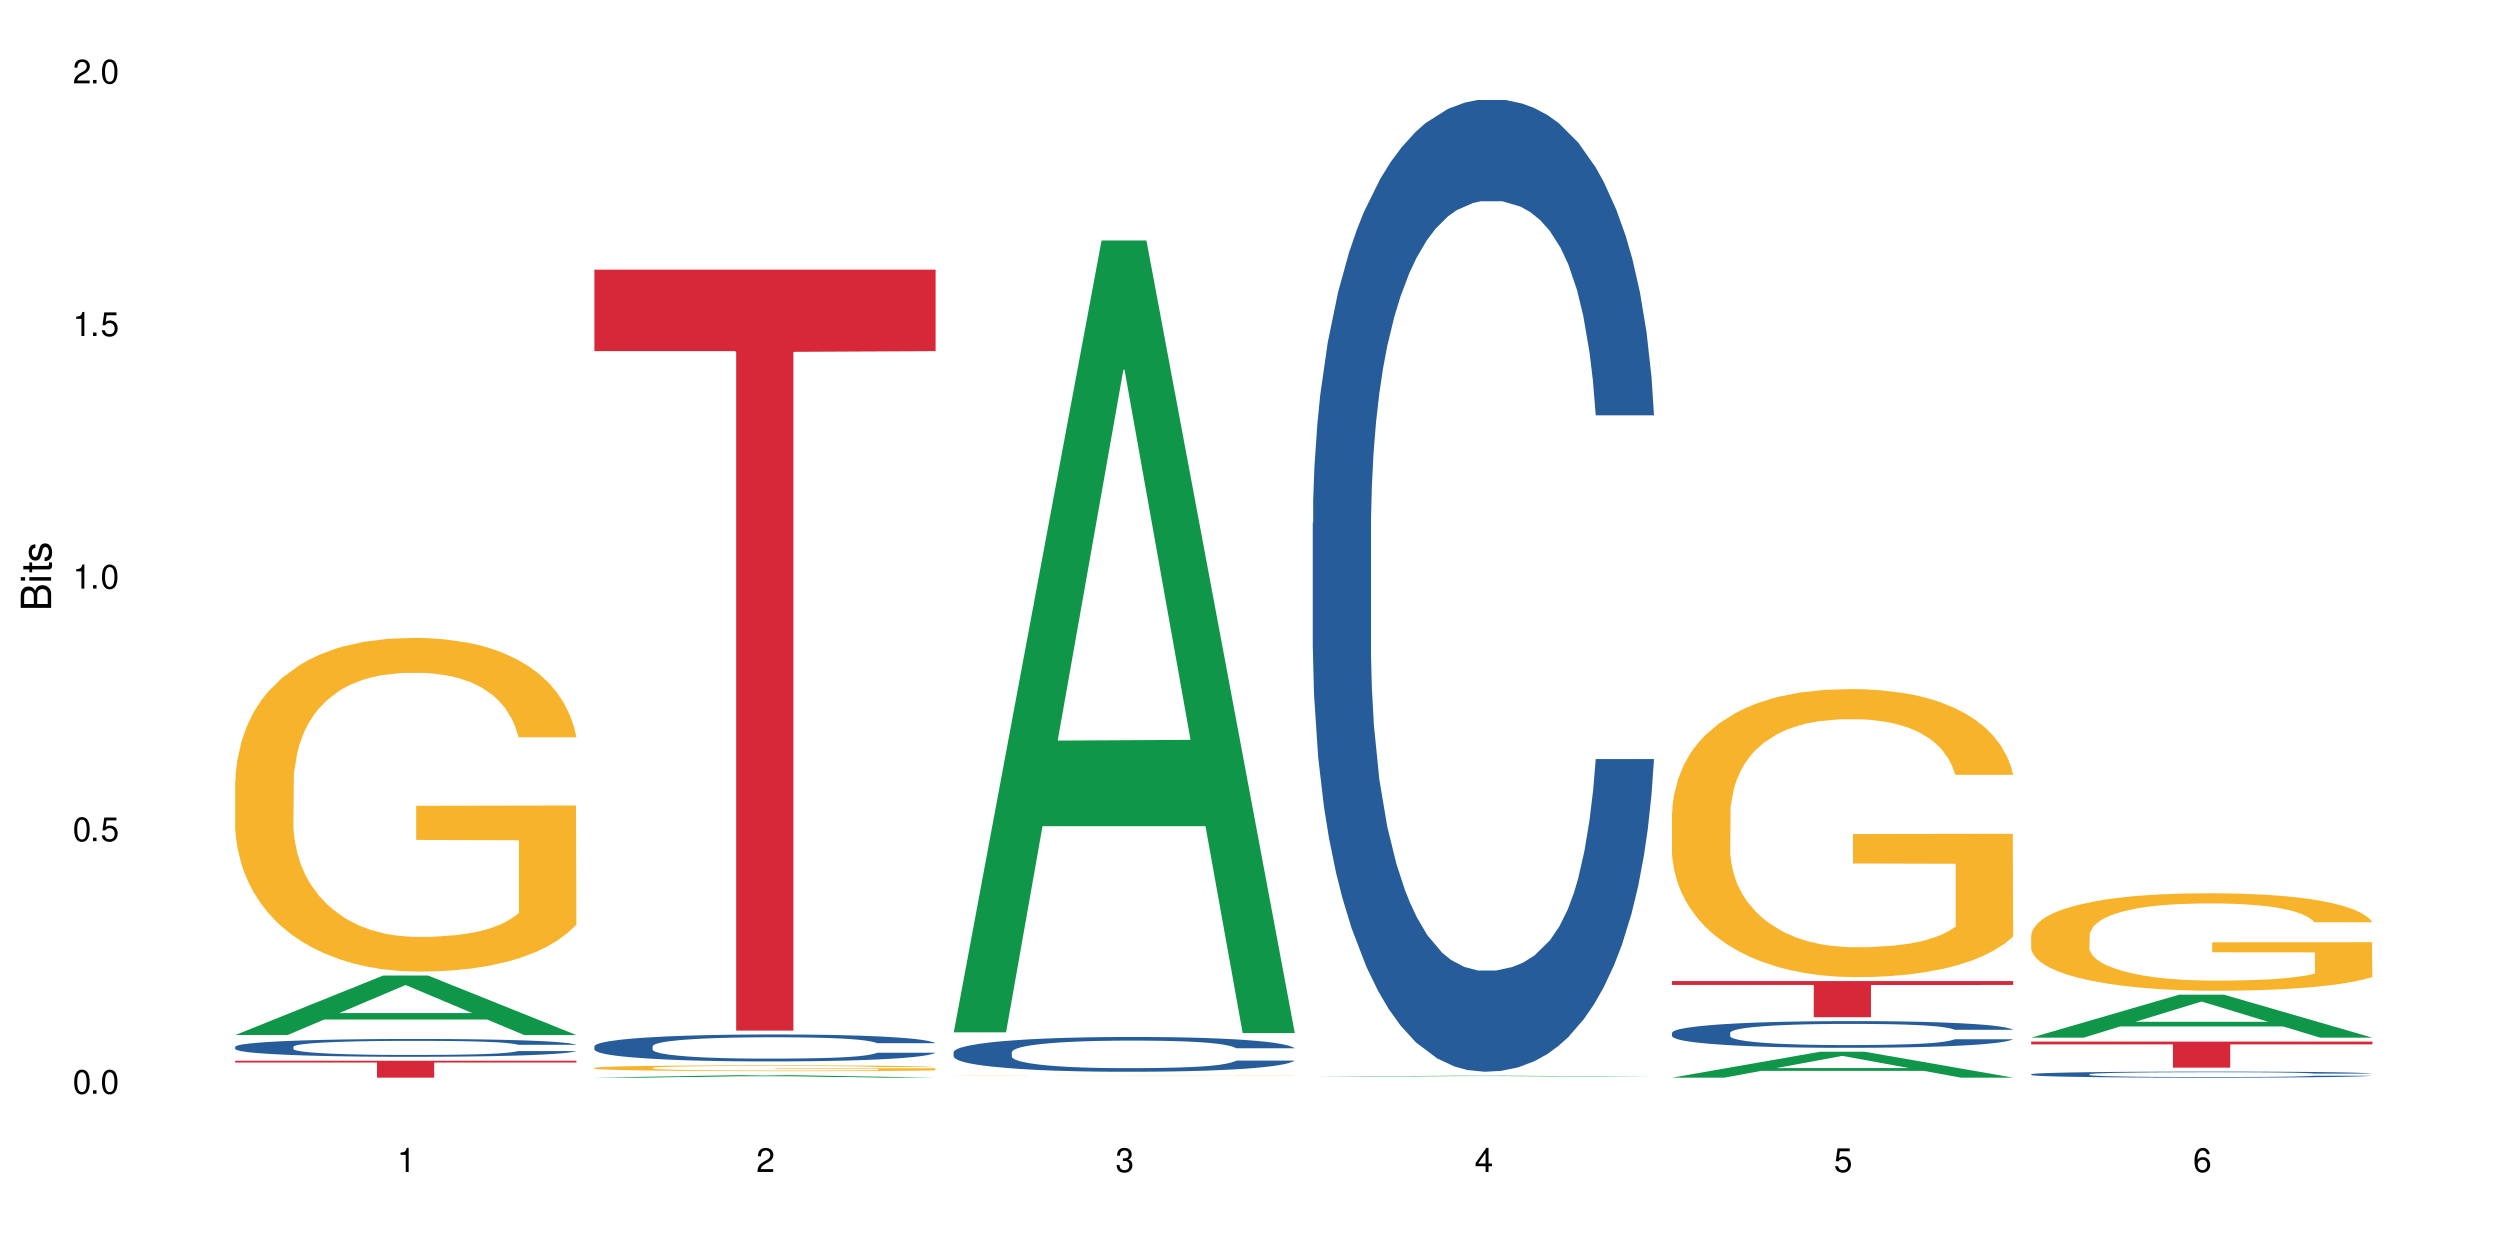 <?xml version="1.0" encoding="UTF-8"?>
<svg xmlns="http://www.w3.org/2000/svg" xmlns:xlink="http://www.w3.org/1999/xlink" width="720" height="360" viewBox="0 0 720 360">
<defs>
<g>
<g id="glyph-0-0">
</g>
<g id="glyph-0-1">
<path d="M 2.641 -6.938 C 2 -6.938 1.422 -6.656 1.078 -6.172 C 0.641 -5.562 0.406 -4.641 0.406 -3.359 C 0.406 -1.016 1.188 0.219 2.641 0.219 C 4.078 0.219 4.859 -1.016 4.859 -3.297 C 4.859 -4.641 4.656 -5.547 4.203 -6.172 C 3.844 -6.656 3.281 -6.938 2.641 -6.938 Z M 2.641 -6.188 C 3.547 -6.188 4 -5.25 4 -3.375 C 4 -1.406 3.562 -0.484 2.625 -0.484 C 1.734 -0.484 1.281 -1.438 1.281 -3.344 C 1.281 -5.25 1.734 -6.188 2.641 -6.188 Z M 2.641 -6.188 "/>
</g>
<g id="glyph-0-2">
<path d="M 1.828 -1 L 0.828 -1 L 0.828 0 L 1.828 0 Z M 1.828 -1 "/>
</g>
<g id="glyph-0-3">
<path d="M 4.562 -6.797 L 1.062 -6.797 L 0.547 -3.094 L 1.328 -3.094 C 1.719 -3.562 2.047 -3.734 2.578 -3.734 C 3.484 -3.734 4.062 -3.109 4.062 -2.094 C 4.062 -1.125 3.484 -0.531 2.578 -0.531 C 1.828 -0.531 1.375 -0.906 1.188 -1.672 L 0.328 -1.672 C 0.453 -1.109 0.547 -0.844 0.75 -0.594 C 1.125 -0.078 1.828 0.219 2.594 0.219 C 3.969 0.219 4.922 -0.781 4.922 -2.219 C 4.922 -3.562 4.031 -4.484 2.719 -4.484 C 2.25 -4.484 1.859 -4.359 1.469 -4.062 L 1.734 -5.969 L 4.562 -5.969 Z M 4.562 -6.797 "/>
</g>
<g id="glyph-0-4">
<path d="M 2.484 -4.938 L 2.484 0 L 3.328 0 L 3.328 -6.938 L 2.766 -6.938 C 2.469 -5.875 2.281 -5.734 0.984 -5.562 L 0.984 -4.938 Z M 2.484 -4.938 "/>
</g>
<g id="glyph-0-5">
<path d="M 4.859 -0.828 L 1.281 -0.828 C 1.359 -1.406 1.672 -1.781 2.5 -2.281 L 3.469 -2.828 C 4.406 -3.344 4.906 -4.062 4.906 -4.906 C 4.906 -5.484 4.672 -6.031 4.266 -6.406 C 3.859 -6.766 3.375 -6.938 2.719 -6.938 C 1.859 -6.938 1.219 -6.625 0.844 -6.031 C 0.609 -5.672 0.5 -5.234 0.484 -4.531 L 1.328 -4.531 C 1.359 -5.016 1.406 -5.281 1.531 -5.516 C 1.75 -5.938 2.188 -6.203 2.703 -6.203 C 3.469 -6.203 4.031 -5.641 4.031 -4.891 C 4.031 -4.344 3.719 -3.859 3.125 -3.516 L 2.234 -3 C 0.812 -2.172 0.406 -1.531 0.328 -0.016 L 4.859 -0.016 Z M 4.859 -0.828 "/>
</g>
<g id="glyph-0-6">
<path d="M 2.125 -3.188 L 2.578 -3.188 C 3.5 -3.188 3.984 -2.766 3.984 -1.922 C 3.984 -1.062 3.469 -0.531 2.594 -0.531 C 1.656 -0.531 1.203 -1 1.156 -2.016 L 0.312 -2.016 C 0.344 -1.453 0.438 -1.094 0.609 -0.781 C 0.953 -0.109 1.625 0.219 2.547 0.219 C 3.953 0.219 4.859 -0.625 4.859 -1.938 C 4.859 -2.828 4.516 -3.297 3.703 -3.594 C 4.344 -3.844 4.656 -4.328 4.656 -5.031 C 4.656 -6.219 3.875 -6.938 2.578 -6.938 C 1.203 -6.938 0.484 -6.172 0.453 -4.703 L 1.297 -4.703 C 1.312 -5.125 1.344 -5.359 1.453 -5.578 C 1.641 -5.969 2.062 -6.203 2.594 -6.203 C 3.344 -6.203 3.797 -5.75 3.797 -5 C 3.797 -4.516 3.609 -4.219 3.25 -4.047 C 3.016 -3.953 2.703 -3.922 2.125 -3.906 Z M 2.125 -3.188 "/>
</g>
<g id="glyph-0-7">
<path d="M 3.141 -1.672 L 3.141 0 L 3.984 0 L 3.984 -1.672 L 4.984 -1.672 L 4.984 -2.438 L 3.984 -2.438 L 3.984 -6.938 L 3.359 -6.938 L 0.266 -2.578 L 0.266 -1.672 Z M 3.141 -2.438 L 1 -2.438 L 3.141 -5.5 Z M 3.141 -2.438 "/>
</g>
<g id="glyph-0-8">
<path d="M 4.781 -5.125 C 4.609 -6.266 3.891 -6.938 2.844 -6.938 C 2.094 -6.938 1.422 -6.578 1.031 -5.953 C 0.594 -5.266 0.406 -4.422 0.406 -3.172 C 0.406 -2 0.578 -1.25 0.984 -0.641 C 1.359 -0.078 1.953 0.219 2.703 0.219 C 3.984 0.219 4.922 -0.75 4.922 -2.094 C 4.922 -3.375 4.062 -4.281 2.844 -4.281 C 2.172 -4.281 1.641 -4.031 1.281 -3.516 C 1.281 -5.234 1.828 -6.188 2.797 -6.188 C 3.391 -6.188 3.797 -5.797 3.938 -5.125 Z M 2.734 -3.531 C 3.547 -3.531 4.062 -2.953 4.062 -2.031 C 4.062 -1.156 3.484 -0.531 2.703 -0.531 C 1.922 -0.531 1.328 -1.188 1.328 -2.078 C 1.328 -2.938 1.906 -3.531 2.734 -3.531 Z M 2.734 -3.531 "/>
</g>
<g id="glyph-1-0">
</g>
<g id="glyph-1-1">
<path d="M 0 -0.953 L 0 -4.891 C 0 -5.719 -0.234 -6.344 -0.734 -6.797 C -1.188 -7.234 -1.812 -7.469 -2.5 -7.469 C -3.547 -7.469 -4.188 -7 -4.625 -5.875 C -4.984 -6.688 -5.625 -7.094 -6.531 -7.094 C -7.172 -7.094 -7.734 -6.859 -8.141 -6.391 C -8.562 -5.922 -8.75 -5.344 -8.75 -4.5 L -8.75 -0.953 Z M -4.984 -2.062 L -7.766 -2.062 L -7.766 -4.219 C -7.766 -4.844 -7.688 -5.203 -7.453 -5.5 C -7.219 -5.812 -6.859 -5.969 -6.375 -5.969 C -5.891 -5.969 -5.531 -5.812 -5.297 -5.5 C -5.062 -5.203 -4.984 -4.844 -4.984 -4.219 Z M -0.984 -2.062 L -4 -2.062 L -4 -4.781 C -4 -5.766 -3.438 -6.359 -2.484 -6.359 C -1.547 -6.359 -0.984 -5.766 -0.984 -4.781 Z M -0.984 -2.062 "/>
</g>
<g id="glyph-1-2">
<path d="M -6.281 -1.797 L -6.281 -0.797 L 0 -0.797 L 0 -1.797 Z M -8.75 -1.797 L -8.75 -0.797 L -7.484 -0.797 L -7.484 -1.797 Z M -8.75 -1.797 "/>
</g>
<g id="glyph-1-3">
<path d="M -6.281 -3.047 L -6.281 -2.016 L -8.016 -2.016 L -8.016 -1.016 L -6.281 -1.016 L -6.281 -0.172 L -5.469 -0.172 L -5.469 -1.016 L -0.719 -1.016 C -0.078 -1.016 0.281 -1.453 0.281 -2.234 C 0.281 -2.5 0.25 -2.719 0.188 -3.047 L -0.641 -3.047 C -0.609 -2.906 -0.594 -2.766 -0.594 -2.562 C -0.594 -2.141 -0.719 -2.016 -1.156 -2.016 L -5.469 -2.016 L -5.469 -3.047 Z M -6.281 -3.047 "/>
</g>
<g id="glyph-1-4">
<path d="M -4.531 -5.25 C -5.766 -5.25 -6.469 -4.422 -6.469 -2.969 C -6.469 -1.516 -5.719 -0.562 -4.547 -0.562 C -3.562 -0.562 -3.094 -1.062 -2.734 -2.562 L -2.516 -3.484 C -2.344 -4.188 -2.094 -4.469 -1.641 -4.469 C -1.047 -4.469 -0.641 -3.875 -0.641 -3 C -0.641 -2.453 -0.797 -2 -1.062 -1.75 C -1.25 -1.594 -1.422 -1.531 -1.875 -1.469 L -1.875 -0.406 C -0.422 -0.453 0.281 -1.266 0.281 -2.922 C 0.281 -4.5 -0.5 -5.516 -1.719 -5.516 C -2.656 -5.516 -3.172 -4.984 -3.469 -3.734 L -3.703 -2.766 C -3.891 -1.953 -4.156 -1.609 -4.594 -1.609 C -5.188 -1.609 -5.547 -2.125 -5.547 -2.938 C -5.547 -3.75 -5.203 -4.172 -4.531 -4.203 Z M -4.531 -5.25 "/>
</g>
</g>
</defs>
<rect x="-72" y="-36" width="864" height="432" fill="rgb(100%, 100%, 100%)" fill-opacity="1"/>
<path fill-rule="nonzero" fill="rgb(6.275%, 58.824%, 28.235%)" fill-opacity="1" d="M 67.73 298.082 L 67.836 298.066 L 110.359 280.953 L 123.273 280.953 L 166.008 298.098 L 150.992 298.098 L 140.281 293.621 L 93.352 293.621 L 82.852 298.082 L 67.73 298.082 L 97.863 291.773 L 135.977 291.754 L 116.973 283.754 L 116.766 283.738 L 116.555 283.789 L 97.758 291.754 L 97.863 291.773 Z M 67.73 298.082 "/>
<path fill-rule="nonzero" fill="rgb(14.51%, 36.078%, 60%)" fill-opacity="1" d="M 67.73 301.461 L 67.852 301.457 L 67.852 301.344 L 68.211 301.164 L 69.051 300.941 L 69.887 300.785 L 72.047 300.508 L 75.043 300.242 L 78.156 300.035 L 80.434 299.914 L 82.473 299.82 L 87.145 299.645 L 90.145 299.559 L 93.379 299.477 L 97.332 299.398 L 100.211 299.352 L 106.684 299.277 L 111.477 299.242 L 115.191 299.23 L 123.223 299.23 L 128.016 299.246 L 131.492 299.27 L 135.324 299.309 L 138.562 299.352 L 144.195 299.453 L 149.227 299.586 L 151.504 299.66 L 155.102 299.805 L 157.855 299.945 L 159.773 300.066 L 161.934 300.242 L 163.848 300.453 L 165.289 300.691 L 166.008 300.895 L 149.227 300.895 L 148.391 300.707 L 147.43 300.559 L 145.633 300.367 L 143.836 300.23 L 141.316 300.098 L 139.039 300.008 L 135.926 299.918 L 133.168 299.863 L 130.293 299.82 L 127.535 299.793 L 122.262 299.762 L 116.148 299.762 L 113.871 299.773 L 109.199 299.809 L 106.684 299.844 L 103.086 299.91 L 100.57 299.969 L 97.574 300.062 L 95.535 300.145 L 93.02 300.266 L 91.223 300.371 L 89.184 300.527 L 87.984 300.645 L 86.906 300.777 L 85.949 300.93 L 85.23 301.094 L 84.75 301.27 L 84.508 301.438 L 84.508 302.164 L 84.75 302.332 L 85.348 302.531 L 86.906 302.816 L 89.184 303.066 L 91.82 303.262 L 94.336 303.402 L 95.777 303.469 L 97.691 303.543 L 100.688 303.637 L 105.004 303.73 L 107.52 303.77 L 111.355 303.805 L 115.312 303.824 L 120.586 303.824 L 125.258 303.805 L 128.375 303.781 L 131.609 303.746 L 136.043 303.664 L 138.801 303.59 L 141.199 303.5 L 142.996 303.41 L 144.195 303.336 L 145.992 303.191 L 147.43 303.031 L 148.508 302.867 L 149.227 302.707 L 166.008 302.707 L 165.289 302.895 L 164.207 303.078 L 163.129 303.215 L 161.453 303.379 L 159.535 303.523 L 156.777 303.688 L 154.5 303.797 L 151.504 303.914 L 148.75 304.004 L 145.754 304.082 L 141.316 304.176 L 138.441 304.223 L 135.324 304.266 L 131.609 304.305 L 126.938 304.336 L 121.902 304.355 L 117.227 304.359 L 112.195 304.352 L 108.48 304.332 L 103.566 304.289 L 97.453 304.203 L 93.02 304.117 L 89.543 304.027 L 86.547 303.934 L 83.191 303.805 L 78.875 303.602 L 76.238 303.441 L 74.441 303.309 L 72.406 303.125 L 70.969 302.961 L 69.289 302.699 L 68.09 302.367 L 67.73 302.109 Z M 67.73 301.461 "/>
<path fill-rule="nonzero" fill="rgb(96.863%, 70.196%, 16.863%)" fill-opacity="1" d="M 67.73 224.875 L 67.852 224.785 L 67.852 223.031 L 68.332 219.082 L 69.527 213.641 L 71.086 209.164 L 72.766 205.652 L 73.844 203.809 L 75.641 201.176 L 77.199 199.242 L 81.152 195.293 L 86.188 191.605 L 88.945 190.027 L 92.059 188.535 L 96.496 186.867 L 98.531 186.254 L 104.766 184.848 L 111.836 183.969 L 119.625 183.707 L 123.223 183.793 L 128.133 184.145 L 134.848 185.113 L 138.68 185.988 L 141.676 186.867 L 144.793 188.008 L 148.629 189.762 L 152.223 191.871 L 155.102 193.977 L 157.977 196.609 L 160.375 199.418 L 162.41 202.492 L 164.207 206.18 L 165.289 209.25 L 166.008 212.324 L 149.348 212.324 L 148.391 209.25 L 147.309 206.879 L 145.512 203.984 L 143.715 201.879 L 141.918 200.211 L 138.562 197.926 L 135.684 196.523 L 132.09 195.293 L 128.613 194.504 L 124.66 193.977 L 122.262 193.801 L 115.91 193.801 L 110.156 194.414 L 106.801 195.117 L 104.406 195.82 L 101.047 197.137 L 99.012 198.191 L 97.812 198.891 L 94.219 201.613 L 91.82 204.07 L 90.504 205.738 L 88.824 208.371 L 87.625 210.742 L 86.309 214.254 L 85.59 216.887 L 84.629 222.855 L 84.508 238.656 L 84.871 241.992 L 85.59 245.59 L 86.547 248.75 L 87.984 252.086 L 89.422 254.633 L 91.941 258.055 L 94.098 260.336 L 95.777 261.828 L 99.012 264.199 L 100.328 264.988 L 103.445 266.57 L 106.684 267.797 L 110.637 268.852 L 113.633 269.379 L 118.426 269.816 L 124.539 269.816 L 131.73 269.289 L 136.285 268.59 L 139.398 267.887 L 141.438 267.273 L 143.953 266.305 L 145.754 265.43 L 147.43 264.461 L 149.469 262.969 L 149.469 241.992 L 119.863 241.902 L 119.863 232.074 L 165.887 231.984 L 166.008 266.305 L 163.488 268.676 L 160.375 270.957 L 157.379 272.715 L 154.262 274.207 L 149.828 275.875 L 146.23 276.926 L 140.719 278.156 L 135.684 278.945 L 130.41 279.473 L 125.738 279.734 L 120.223 279.824 L 115.312 279.648 L 110.039 279.121 L 105.844 278.418 L 102.008 277.543 L 98.172 276.402 L 93.379 274.559 L 90.262 273.066 L 87.027 271.223 L 83.789 269.027 L 80.914 266.656 L 78.996 264.812 L 77.078 262.707 L 75.043 260.074 L 73.125 257.09 L 71.688 254.367 L 70.367 251.297 L 69.41 248.398 L 68.449 244.449 L 67.969 241.289 L 67.73 238.566 Z M 67.73 224.875 "/>
<path fill-rule="nonzero" fill="rgb(83.922%, 15.686%, 22.353%)" fill-opacity="1" d="M 67.73 305.488 L 166.008 305.488 L 166.008 306.012 L 125.047 306.016 L 125.047 310.367 L 108.57 310.367 L 108.57 306.02 L 108.332 306.012 L 67.73 306.012 Z M 67.73 305.488 "/>
<path fill-rule="nonzero" fill="rgb(6.275%, 58.824%, 28.235%)" fill-opacity="1" d="M 171.18 310.363 L 171.285 310.363 L 213.809 309.625 L 226.723 309.625 L 269.453 310.367 L 254.441 310.367 L 243.73 310.172 L 196.797 310.172 L 186.297 310.363 L 171.18 310.363 L 201.312 310.094 L 239.426 310.094 L 220.422 309.746 L 220 309.746 L 201.207 310.094 L 201.312 310.094 Z M 171.18 310.363 "/>
<path fill-rule="nonzero" fill="rgb(14.51%, 36.078%, 60%)" fill-opacity="1" d="M 171.18 301.309 L 171.297 301.301 L 171.297 301.133 L 171.66 300.863 L 172.496 300.523 L 173.336 300.289 L 175.492 299.871 L 178.488 299.465 L 181.605 299.152 L 183.883 298.969 L 185.922 298.828 L 190.594 298.566 L 193.59 298.43 L 196.828 298.309 L 200.781 298.191 L 203.656 298.117 L 210.129 298.004 L 214.922 297.957 L 218.641 297.934 L 226.668 297.934 L 231.461 297.961 L 234.938 298 L 238.773 298.055 L 242.008 298.117 L 247.641 298.273 L 252.676 298.473 L 254.953 298.586 L 258.547 298.805 L 261.305 299.02 L 263.223 299.203 L 265.379 299.465 L 267.297 299.785 L 268.734 300.145 L 269.453 300.449 L 252.676 300.449 L 251.836 300.168 L 250.879 299.949 L 249.082 299.656 L 247.281 299.453 L 244.766 299.246 L 242.488 299.109 L 239.371 298.977 L 236.617 298.891 L 233.738 298.828 L 230.984 298.785 L 225.711 298.742 L 219.598 298.742 L 217.32 298.758 L 212.645 298.812 L 210.129 298.863 L 206.535 298.961 L 204.016 299.055 L 201.02 299.195 L 198.984 299.316 L 196.469 299.5 L 194.668 299.664 L 192.633 299.898 L 191.434 300.074 L 190.355 300.273 L 189.395 300.508 L 188.676 300.754 L 188.199 301.02 L 187.957 301.273 L 187.957 302.371 L 188.199 302.625 L 188.797 302.926 L 190.355 303.355 L 192.633 303.734 L 195.27 304.031 L 197.785 304.242 L 199.223 304.344 L 201.141 304.457 L 204.137 304.598 L 208.453 304.738 L 210.969 304.797 L 214.805 304.852 L 218.758 304.883 L 224.031 304.883 L 228.707 304.852 L 231.82 304.816 L 235.059 304.762 L 239.492 304.641 L 242.25 304.527 L 244.645 304.391 L 246.445 304.258 L 247.641 304.145 L 249.441 303.926 L 250.879 303.684 L 251.957 303.434 L 252.676 303.195 L 269.453 303.195 L 268.734 303.477 L 267.656 303.754 L 266.578 303.961 L 264.898 304.207 L 262.984 304.426 L 260.227 304.676 L 257.949 304.84 L 254.953 305.016 L 252.195 305.148 L 249.199 305.27 L 244.766 305.414 L 241.891 305.484 L 238.773 305.547 L 235.059 305.605 L 230.383 305.652 L 225.352 305.684 L 220.676 305.688 L 215.645 305.676 L 211.926 305.645 L 207.012 305.582 L 200.902 305.453 L 196.469 305.32 L 192.992 305.188 L 189.996 305.043 L 186.641 304.852 L 182.324 304.539 L 179.688 304.301 L 177.891 304.102 L 175.852 303.824 L 174.414 303.578 L 172.738 303.18 L 171.539 302.676 L 171.18 302.285 Z M 171.18 301.309 "/>
<path fill-rule="nonzero" fill="rgb(96.863%, 70.196%, 16.863%)" fill-opacity="1" d="M 171.18 307.539 L 171.297 307.535 L 171.297 307.504 L 171.777 307.438 L 172.977 307.34 L 174.535 307.262 L 176.211 307.203 L 177.293 307.172 L 179.09 307.125 L 180.648 307.09 L 184.602 307.023 L 189.637 306.957 L 192.391 306.93 L 195.508 306.902 L 199.941 306.875 L 201.98 306.863 L 208.211 306.84 L 215.281 306.824 L 223.074 306.82 L 226.668 306.82 L 231.582 306.828 L 238.293 306.844 L 242.129 306.859 L 245.125 306.875 L 248.242 306.895 L 252.078 306.926 L 255.672 306.961 L 258.547 307 L 261.426 307.043 L 263.82 307.094 L 265.859 307.148 L 267.656 307.211 L 268.734 307.266 L 269.453 307.32 L 252.797 307.32 L 251.836 307.266 L 250.758 307.223 L 248.961 307.172 L 247.164 307.137 L 245.363 307.105 L 242.008 307.066 L 239.133 307.043 L 235.539 307.023 L 232.062 307.008 L 228.105 307 L 225.711 306.996 L 219.359 306.996 L 213.605 307.008 L 210.25 307.02 L 207.852 307.031 L 204.496 307.055 L 202.461 307.07 L 197.664 307.133 L 195.27 307.176 L 193.949 307.203 L 192.273 307.25 L 191.074 307.289 L 189.754 307.352 L 189.035 307.398 L 188.078 307.504 L 187.957 307.777 L 188.316 307.836 L 189.035 307.898 L 189.996 307.953 L 191.434 308.012 L 192.871 308.055 L 195.387 308.117 L 197.547 308.156 L 199.223 308.18 L 202.461 308.223 L 203.777 308.238 L 206.895 308.266 L 210.129 308.285 L 214.086 308.305 L 217.082 308.312 L 221.875 308.32 L 227.988 308.32 L 235.18 308.312 L 239.73 308.301 L 242.848 308.285 L 244.887 308.277 L 247.402 308.258 L 249.199 308.242 L 250.879 308.227 L 252.914 308.199 L 252.914 307.836 L 223.312 307.836 L 223.312 307.664 L 269.336 307.66 L 269.453 308.258 L 266.938 308.301 L 263.82 308.34 L 260.824 308.371 L 257.711 308.398 L 253.273 308.426 L 249.68 308.445 L 244.168 308.465 L 239.133 308.48 L 233.859 308.488 L 229.184 308.492 L 223.672 308.496 L 218.758 308.492 L 213.484 308.484 L 209.289 308.469 L 205.457 308.457 L 201.621 308.434 L 196.828 308.402 L 193.711 308.379 L 190.473 308.344 L 187.238 308.309 L 184.363 308.266 L 182.445 308.234 L 180.527 308.195 L 178.488 308.152 L 176.57 308.098 L 175.133 308.051 L 173.816 307.996 L 172.855 307.945 L 171.898 307.879 L 171.418 307.824 L 171.18 307.777 Z M 171.18 307.539 "/>
<path fill-rule="nonzero" fill="rgb(83.922%, 15.686%, 22.353%)" fill-opacity="1" d="M 171.18 77.668 L 269.453 77.668 L 269.453 101.125 L 228.496 101.332 L 228.496 296.805 L 212.02 296.805 L 212.02 101.539 L 211.777 101.125 L 171.18 101.125 Z M 171.18 77.668 "/>
<path fill-rule="nonzero" fill="rgb(6.275%, 58.824%, 28.235%)" fill-opacity="1" d="M 274.629 297.312 L 274.73 297.098 L 317.254 69.246 L 330.168 69.246 L 372.902 297.527 L 357.887 297.527 L 347.18 237.938 L 300.246 237.938 L 289.746 297.312 L 274.629 297.312 L 304.762 213.289 L 342.875 213.074 L 323.871 106.543 L 323.66 106.328 L 323.449 106.973 L 304.656 213.074 L 304.762 213.289 Z M 274.629 297.312 "/>
<path fill-rule="nonzero" fill="rgb(14.51%, 36.078%, 60%)" fill-opacity="1" d="M 274.629 303.012 L 274.746 303.004 L 274.746 302.785 L 275.105 302.438 L 275.945 301.996 L 276.785 301.695 L 278.941 301.156 L 281.938 300.633 L 285.055 300.23 L 287.332 299.992 L 289.367 299.809 L 294.043 299.473 L 297.039 299.297 L 300.273 299.141 L 304.23 298.988 L 307.105 298.895 L 313.578 298.75 L 318.371 298.684 L 322.086 298.656 L 330.117 298.656 L 334.91 298.695 L 338.387 298.738 L 342.223 298.812 L 345.457 298.895 L 351.09 299.098 L 356.125 299.352 L 358.402 299.5 L 361.996 299.781 L 364.754 300.059 L 366.672 300.297 L 368.828 300.633 L 370.746 301.047 L 372.184 301.512 L 372.902 301.906 L 356.125 301.906 L 355.285 301.539 L 354.324 301.258 L 352.527 300.883 L 350.73 300.617 L 348.215 300.352 L 345.938 300.176 L 342.82 300.004 L 340.062 299.895 L 337.188 299.809 L 334.43 299.754 L 329.156 299.699 L 323.047 299.699 L 320.77 299.719 L 316.094 299.793 L 313.578 299.855 L 309.98 299.984 L 307.465 300.102 L 304.469 300.285 L 302.434 300.441 L 299.914 300.68 L 298.117 300.891 L 296.078 301.191 L 294.883 301.422 L 293.801 301.676 L 292.844 301.98 L 292.125 302.301 L 291.645 302.637 L 291.406 302.969 L 291.406 304.387 L 291.645 304.715 L 292.246 305.102 L 293.801 305.66 L 296.078 306.145 L 298.715 306.527 L 301.234 306.801 L 302.672 306.93 L 304.59 307.078 L 307.586 307.262 L 311.898 307.441 L 314.418 307.516 L 318.25 307.59 L 322.207 307.625 L 327.48 307.625 L 332.152 307.59 L 335.27 307.543 L 338.508 307.473 L 342.941 307.316 L 345.695 307.168 L 348.094 306.996 L 349.891 306.82 L 351.09 306.676 L 352.887 306.391 L 354.324 306.078 L 355.406 305.758 L 356.125 305.449 L 372.902 305.449 L 372.184 305.812 L 371.105 306.172 L 370.027 306.438 L 368.348 306.758 L 366.43 307.039 L 363.676 307.359 L 361.398 307.57 L 358.402 307.801 L 355.645 307.973 L 352.648 308.129 L 348.215 308.312 L 345.336 308.406 L 342.223 308.488 L 338.508 308.559 L 333.832 308.625 L 328.797 308.66 L 324.125 308.668 L 319.09 308.652 L 315.375 308.613 L 310.461 308.531 L 304.348 308.367 L 299.914 308.195 L 296.438 308.02 L 293.441 307.836 L 290.086 307.59 L 285.773 307.188 L 283.137 306.875 L 281.34 306.621 L 279.301 306.262 L 277.863 305.941 L 276.184 305.43 L 274.988 304.781 L 274.629 304.277 Z M 274.629 303.012 "/>
<path fill-rule="nonzero" fill="rgb(96.863%, 70.196%, 16.863%)" fill-opacity="1" d="M 274.629 309.836 L 274.746 309.836 L 274.746 309.832 L 275.227 309.832 L 276.426 309.824 L 277.984 309.82 L 279.66 309.82 L 280.738 309.816 L 282.535 309.816 L 284.094 309.812 L 288.051 309.809 L 293.082 309.809 L 295.84 309.805 L 303.391 309.805 L 305.43 309.801 L 345.578 309.801 L 348.574 309.805 L 355.523 309.805 L 359.121 309.809 L 361.996 309.809 L 364.871 309.812 L 367.27 309.812 L 369.309 309.816 L 371.105 309.82 L 372.184 309.82 L 372.902 309.824 L 356.242 309.824 L 355.285 309.82 L 354.207 309.82 L 352.41 309.816 L 350.609 309.816 L 348.812 309.812 L 342.582 309.812 L 338.984 309.809 L 313.699 309.809 L 311.301 309.812 L 304.707 309.812 L 301.113 309.816 L 298.715 309.816 L 297.398 309.82 L 295.719 309.82 L 294.523 309.824 L 293.203 309.824 L 292.484 309.828 L 291.527 309.832 L 291.406 309.848 L 291.766 309.848 L 292.484 309.852 L 293.441 309.855 L 294.883 309.859 L 296.32 309.859 L 298.836 309.863 L 300.992 309.863 L 302.672 309.867 L 307.227 309.867 L 310.34 309.871 L 350.852 309.871 L 352.648 309.867 L 356.363 309.867 L 356.363 309.848 L 326.762 309.848 L 326.762 309.84 L 372.781 309.84 L 372.902 309.871 L 370.387 309.871 L 367.27 309.875 L 361.156 309.875 L 356.723 309.879 L 337.309 309.879 L 332.633 309.883 L 327.121 309.883 L 322.207 309.879 L 305.07 309.879 L 300.273 309.875 L 293.922 309.875 L 290.688 309.871 L 287.809 309.871 L 285.895 309.867 L 283.977 309.867 L 281.938 309.863 L 280.02 309.863 L 278.582 309.859 L 277.262 309.855 L 276.305 309.855 L 275.348 309.852 L 274.867 309.848 L 274.629 309.848 Z M 274.629 309.836 "/>
<path fill-rule="nonzero" fill="rgb(6.275%, 58.824%, 28.235%)" fill-opacity="1" d="M 378.074 310.082 L 378.18 310.082 L 420.703 309.801 L 433.617 309.801 L 476.352 310.082 L 461.336 310.082 L 450.625 310.008 L 403.695 310.008 L 393.195 310.082 L 378.074 310.082 L 408.207 309.977 L 446.32 309.977 L 427.316 309.848 L 426.898 309.848 L 408.105 309.977 L 408.207 309.977 Z M 378.074 310.082 "/>
<path fill-rule="nonzero" fill="rgb(14.51%, 36.078%, 60%)" fill-opacity="1" d="M 378.074 150.566 L 378.195 150.312 L 378.195 144.172 L 378.555 134.449 L 379.395 122.168 L 380.23 113.727 L 382.391 98.633 L 385.387 84.051 L 388.5 72.793 L 390.777 66.145 L 392.816 61.027 L 397.492 51.562 L 400.488 46.699 L 403.723 42.352 L 407.676 38 L 410.555 35.445 L 417.027 31.352 L 421.82 29.559 L 425.535 28.793 L 433.566 28.793 L 438.359 29.816 L 441.836 31.094 L 445.668 33.141 L 448.906 35.445 L 454.539 41.07 L 459.57 48.234 L 461.848 52.328 L 465.445 60.258 L 468.199 67.934 L 470.117 74.586 L 472.277 84.051 L 474.191 95.562 L 475.633 108.609 L 476.352 119.609 L 459.57 119.609 L 458.734 109.379 L 457.773 101.449 L 455.977 90.957 L 454.18 83.539 L 451.66 76.121 L 449.383 71.258 L 446.27 66.398 L 443.512 63.328 L 440.637 61.027 L 437.879 59.492 L 432.605 57.957 L 426.492 57.957 L 424.215 58.469 L 419.543 60.516 L 417.027 62.305 L 413.43 65.887 L 410.914 69.215 L 407.918 74.328 L 405.879 78.68 L 403.363 85.332 L 401.566 91.215 L 399.527 99.656 L 398.328 106.051 L 397.25 113.215 L 396.293 121.656 L 395.574 130.613 L 395.094 140.078 L 394.855 149.289 L 394.855 188.941 L 395.094 198.152 L 395.691 208.895 L 397.25 224.5 L 399.527 238.059 L 402.164 248.805 L 404.68 256.48 L 406.121 260.062 L 408.035 264.156 L 411.035 269.273 L 415.348 274.387 L 417.863 276.434 L 421.699 278.48 L 425.656 279.504 L 430.93 279.504 L 435.602 278.48 L 438.719 277.203 L 441.953 275.156 L 446.387 270.805 L 449.145 266.715 L 451.543 261.852 L 453.34 256.992 L 454.539 252.898 L 456.336 244.969 L 457.773 236.27 L 458.852 227.316 L 459.57 218.617 L 476.352 218.617 L 475.633 228.852 L 474.555 238.828 L 473.473 246.246 L 471.797 255.199 L 469.879 263.133 L 467.121 272.086 L 464.844 277.969 L 461.848 284.367 L 459.094 289.227 L 456.098 293.574 L 451.66 298.691 L 448.785 301.25 L 445.668 303.551 L 441.953 305.598 L 437.281 307.391 L 432.246 308.414 L 427.574 308.668 L 422.539 308.156 L 418.824 307.133 L 413.91 304.832 L 407.797 300.227 L 403.363 295.367 L 399.887 290.504 L 396.891 285.391 L 393.535 278.48 L 389.223 267.227 L 386.586 258.527 L 384.785 251.363 L 382.75 241.387 L 381.312 232.434 L 379.633 218.105 L 378.434 199.941 L 378.074 185.871 Z M 378.074 150.566 "/>
<path fill-rule="nonzero" fill="rgb(6.275%, 58.824%, 28.235%)" fill-opacity="1" d="M 481.523 310.359 L 481.629 310.352 L 524.152 302.906 L 537.066 302.906 L 579.797 310.367 L 564.785 310.367 L 554.074 308.418 L 507.141 308.418 L 496.641 310.359 L 481.523 310.359 L 511.656 307.613 L 549.77 307.605 L 530.766 304.125 L 530.555 304.117 L 530.348 304.137 L 511.551 307.605 L 511.656 307.613 Z M 481.523 310.359 "/>
<path fill-rule="nonzero" fill="rgb(14.51%, 36.078%, 60%)" fill-opacity="1" d="M 481.523 297.43 L 481.645 297.426 L 481.645 297.258 L 482.004 296.988 L 482.84 296.652 L 483.68 296.418 L 485.836 296.004 L 488.832 295.605 L 491.949 295.297 L 494.227 295.113 L 496.266 294.973 L 500.938 294.711 L 503.934 294.578 L 507.172 294.461 L 511.125 294.34 L 514 294.27 L 520.473 294.156 L 525.27 294.109 L 528.984 294.086 L 537.012 294.086 L 541.809 294.113 L 545.281 294.148 L 549.117 294.207 L 552.352 294.27 L 557.984 294.426 L 563.02 294.621 L 565.297 294.734 L 568.891 294.953 L 571.648 295.16 L 573.566 295.344 L 575.723 295.605 L 577.641 295.922 L 579.078 296.277 L 579.797 296.582 L 563.02 296.582 L 562.18 296.301 L 561.223 296.082 L 559.426 295.793 L 557.625 295.59 L 555.109 295.387 L 552.832 295.254 L 549.715 295.121 L 546.961 295.035 L 544.082 294.973 L 541.328 294.93 L 536.055 294.887 L 529.941 294.887 L 527.664 294.902 L 522.992 294.957 L 520.473 295.008 L 516.879 295.105 L 514.363 295.195 L 511.367 295.336 L 509.328 295.457 L 506.812 295.641 L 505.012 295.801 L 502.977 296.035 L 501.777 296.207 L 500.699 296.406 L 499.738 296.637 L 499.02 296.883 L 498.543 297.145 L 498.301 297.395 L 498.301 298.484 L 498.543 298.738 L 499.141 299.035 L 500.699 299.461 L 502.977 299.836 L 505.613 300.129 L 508.129 300.34 L 509.566 300.438 L 511.484 300.551 L 514.48 300.691 L 518.797 300.832 L 521.312 300.887 L 525.148 300.945 L 529.102 300.973 L 534.375 300.973 L 539.051 300.945 L 542.168 300.91 L 545.402 300.852 L 549.836 300.734 L 552.594 300.621 L 554.988 300.488 L 556.789 300.355 L 557.984 300.242 L 559.785 300.023 L 561.223 299.785 L 562.301 299.539 L 563.02 299.301 L 579.797 299.301 L 579.078 299.582 L 578 299.855 L 576.922 300.059 L 575.246 300.305 L 573.328 300.523 L 570.57 300.77 L 568.293 300.93 L 565.297 301.105 L 562.539 301.238 L 559.543 301.359 L 555.109 301.5 L 552.234 301.57 L 549.117 301.633 L 545.402 301.691 L 540.727 301.738 L 535.695 301.766 L 531.02 301.773 L 525.988 301.762 L 522.27 301.73 L 517.359 301.668 L 511.246 301.543 L 506.812 301.41 L 503.336 301.273 L 500.34 301.133 L 496.984 300.945 L 492.668 300.637 L 490.031 300.398 L 488.234 300.199 L 486.195 299.926 L 484.758 299.68 L 483.082 299.285 L 481.883 298.789 L 481.523 298.402 Z M 481.523 297.43 "/>
<path fill-rule="nonzero" fill="rgb(96.863%, 70.196%, 16.863%)" fill-opacity="1" d="M 481.523 233.988 L 481.645 233.914 L 481.645 232.398 L 482.121 228.988 L 483.32 224.289 L 484.879 220.426 L 486.555 217.395 L 487.637 215.801 L 489.434 213.527 L 490.992 211.859 L 494.945 208.449 L 499.98 205.27 L 502.734 203.906 L 505.852 202.617 L 510.285 201.176 L 512.324 200.645 L 518.555 199.434 L 525.629 198.676 L 533.418 198.449 L 537.012 198.523 L 541.926 198.828 L 548.637 199.66 L 552.473 200.418 L 555.469 201.176 L 558.586 202.16 L 562.422 203.676 L 566.016 205.496 L 568.891 207.312 L 571.77 209.586 L 574.164 212.012 L 576.203 214.664 L 578 217.848 L 579.078 220.5 L 579.797 223.152 L 563.141 223.152 L 562.18 220.5 L 561.102 218.453 L 559.305 215.953 L 557.508 214.133 L 555.711 212.695 L 552.352 210.723 L 549.477 209.512 L 545.883 208.449 L 542.406 207.77 L 538.449 207.312 L 536.055 207.164 L 529.703 207.164 L 523.949 207.691 L 520.594 208.301 L 518.195 208.906 L 514.84 210.043 L 512.805 210.953 L 511.605 211.559 L 508.008 213.906 L 505.613 216.027 L 504.293 217.469 L 502.617 219.742 L 501.418 221.789 L 500.098 224.82 L 499.379 227.094 L 498.422 232.246 L 498.301 245.887 L 498.66 248.766 L 499.379 251.871 L 500.34 254.602 L 501.777 257.48 L 503.215 259.676 L 505.73 262.633 L 507.891 264.602 L 509.566 265.891 L 512.805 267.938 L 514.121 268.617 L 517.238 269.984 L 520.473 271.043 L 524.43 271.953 L 527.426 272.406 L 532.219 272.785 L 538.332 272.785 L 545.523 272.332 L 550.078 271.727 L 553.191 271.121 L 555.23 270.59 L 557.746 269.754 L 559.543 268.996 L 561.223 268.164 L 563.258 266.875 L 563.258 248.766 L 533.656 248.688 L 533.656 240.203 L 579.68 240.125 L 579.797 269.754 L 577.281 271.801 L 574.164 273.773 L 571.168 275.289 L 568.055 276.574 L 563.617 278.016 L 560.023 278.926 L 554.512 279.984 L 549.477 280.668 L 544.203 281.121 L 539.531 281.348 L 534.016 281.426 L 529.102 281.273 L 523.828 280.82 L 519.637 280.211 L 515.801 279.453 L 511.965 278.469 L 507.172 276.879 L 504.055 275.59 L 500.82 274 L 497.582 272.105 L 494.707 270.059 L 492.789 268.469 L 490.871 266.648 L 488.832 264.375 L 486.918 261.797 L 485.477 259.449 L 484.16 256.797 L 483.199 254.297 L 482.242 250.887 L 481.762 248.16 L 481.523 245.809 Z M 481.523 233.988 "/>
<path fill-rule="nonzero" fill="rgb(83.922%, 15.686%, 22.353%)" fill-opacity="1" d="M 481.523 282.555 L 579.797 282.555 L 579.797 283.668 L 538.84 283.68 L 538.84 292.957 L 522.363 292.957 L 522.363 283.688 L 522.121 283.668 L 481.523 283.668 Z M 481.523 282.555 "/>
<path fill-rule="nonzero" fill="rgb(6.275%, 58.824%, 28.235%)" fill-opacity="1" d="M 584.973 298.844 L 585.074 298.832 L 627.598 286.469 L 640.512 286.469 L 683.246 298.855 L 668.23 298.855 L 657.523 295.621 L 610.59 295.621 L 600.09 298.844 L 584.973 298.844 L 615.105 294.285 L 653.219 294.273 L 634.215 288.492 L 634.004 288.48 L 633.793 288.516 L 615 294.273 L 615.105 294.285 Z M 584.973 298.844 "/>
<path fill-rule="nonzero" fill="rgb(14.51%, 36.078%, 60%)" fill-opacity="1" d="M 584.973 309.379 L 585.09 309.379 L 585.09 309.34 L 585.449 309.277 L 586.289 309.203 L 587.129 309.148 L 589.285 309.055 L 592.281 308.965 L 595.398 308.895 L 597.676 308.852 L 599.711 308.82 L 604.387 308.762 L 607.383 308.73 L 610.617 308.703 L 614.574 308.676 L 617.449 308.66 L 623.922 308.637 L 628.715 308.625 L 632.43 308.617 L 640.461 308.617 L 645.254 308.625 L 648.73 308.633 L 652.566 308.645 L 655.801 308.66 L 661.434 308.695 L 666.469 308.738 L 668.746 308.766 L 672.34 308.816 L 675.098 308.863 L 677.016 308.906 L 679.172 308.965 L 681.09 309.035 L 682.527 309.117 L 683.246 309.188 L 666.469 309.188 L 665.629 309.121 L 664.672 309.07 L 662.871 309.008 L 661.074 308.961 L 658.559 308.914 L 656.281 308.883 L 653.164 308.852 L 650.406 308.836 L 647.531 308.82 L 644.773 308.809 L 639.504 308.801 L 633.391 308.801 L 631.113 308.805 L 626.438 308.816 L 623.922 308.828 L 620.328 308.852 L 617.809 308.871 L 614.812 308.902 L 612.777 308.93 L 610.258 308.973 L 608.461 309.008 L 606.426 309.062 L 605.227 309.102 L 604.148 309.145 L 603.188 309.199 L 602.469 309.254 L 601.988 309.312 L 601.75 309.371 L 601.75 309.617 L 601.988 309.676 L 602.59 309.742 L 604.148 309.84 L 606.426 309.926 L 609.059 309.992 L 611.578 310.039 L 613.016 310.062 L 614.934 310.086 L 617.93 310.121 L 622.242 310.152 L 624.762 310.164 L 628.598 310.176 L 632.551 310.184 L 637.824 310.184 L 642.5 310.176 L 645.613 310.168 L 648.852 310.156 L 653.285 310.129 L 656.043 310.105 L 658.438 310.074 L 660.234 310.043 L 661.434 310.016 L 663.23 309.969 L 664.672 309.914 L 665.75 309.859 L 666.469 309.805 L 683.246 309.805 L 682.527 309.867 L 681.449 309.93 L 680.371 309.977 L 678.691 310.031 L 676.773 310.082 L 674.02 310.137 L 671.742 310.176 L 668.746 310.215 L 665.988 310.246 L 662.992 310.27 L 658.559 310.305 L 655.68 310.32 L 652.566 310.332 L 648.852 310.348 L 644.176 310.359 L 639.141 310.363 L 634.469 310.367 L 629.434 310.363 L 625.719 310.355 L 620.805 310.34 L 614.695 310.312 L 610.258 310.281 L 606.785 310.254 L 603.789 310.219 L 600.43 310.176 L 596.117 310.105 L 593.48 310.051 L 591.684 310.008 L 589.645 309.945 L 588.207 309.891 L 586.527 309.801 L 585.332 309.688 L 584.973 309.598 Z M 584.973 309.379 "/>
<path fill-rule="nonzero" fill="rgb(96.863%, 70.196%, 16.863%)" fill-opacity="1" d="M 584.973 269.285 L 585.09 269.258 L 585.09 268.746 L 585.57 267.59 L 586.77 266 L 588.328 264.695 L 590.004 263.668 L 591.082 263.129 L 592.883 262.359 L 594.438 261.797 L 598.395 260.645 L 603.426 259.566 L 606.184 259.105 L 609.301 258.668 L 613.734 258.18 L 615.773 258 L 622.004 257.59 L 629.074 257.336 L 636.867 257.258 L 640.461 257.285 L 645.375 257.387 L 652.086 257.668 L 655.922 257.926 L 658.918 258.18 L 662.035 258.516 L 665.867 259.027 L 669.465 259.641 L 672.34 260.258 L 675.215 261.027 L 677.613 261.848 L 679.652 262.746 L 681.449 263.824 L 682.527 264.719 L 683.246 265.617 L 666.586 265.617 L 665.629 264.719 L 664.551 264.027 L 662.754 263.18 L 660.953 262.566 L 659.156 262.078 L 655.801 261.41 L 652.926 261 L 649.328 260.645 L 645.855 260.41 L 641.898 260.258 L 639.504 260.207 L 633.148 260.207 L 627.398 260.387 L 624.043 260.59 L 621.645 260.797 L 618.289 261.18 L 616.25 261.488 L 615.055 261.695 L 611.457 262.488 L 609.059 263.207 L 607.742 263.695 L 606.062 264.465 L 604.867 265.156 L 603.547 266.18 L 602.828 266.949 L 601.871 268.695 L 601.75 273.309 L 602.109 274.285 L 602.828 275.336 L 603.789 276.258 L 605.227 277.234 L 606.664 277.977 L 609.18 278.977 L 611.336 279.645 L 613.016 280.078 L 616.25 280.773 L 617.57 281.004 L 620.688 281.465 L 623.922 281.824 L 627.875 282.133 L 630.871 282.285 L 635.668 282.414 L 641.777 282.414 L 648.969 282.258 L 653.523 282.055 L 656.641 281.848 L 658.676 281.668 L 661.195 281.387 L 662.992 281.133 L 664.672 280.848 L 666.707 280.414 L 666.707 274.285 L 637.105 274.258 L 637.105 271.387 L 683.125 271.359 L 683.246 281.387 L 680.73 282.078 L 677.613 282.746 L 674.617 283.258 L 671.5 283.695 L 667.066 284.184 L 663.473 284.492 L 657.957 284.848 L 652.926 285.078 L 647.652 285.234 L 642.977 285.312 L 637.465 285.336 L 632.551 285.285 L 627.277 285.133 L 623.082 284.926 L 619.246 284.668 L 615.414 284.336 L 610.617 283.797 L 607.504 283.363 L 604.266 282.824 L 601.031 282.184 L 598.156 281.488 L 596.238 280.953 L 594.32 280.336 L 592.281 279.566 L 590.363 278.695 L 588.926 277.898 L 587.609 277.004 L 586.648 276.156 L 585.691 275.004 L 585.211 274.078 L 584.973 273.285 Z M 584.973 269.285 "/>
<path fill-rule="nonzero" fill="rgb(83.922%, 15.686%, 22.353%)" fill-opacity="1" d="M 584.973 299.984 L 683.246 299.984 L 683.246 300.789 L 642.289 300.797 L 642.289 307.488 L 625.809 307.488 L 625.809 300.805 L 625.57 300.789 L 584.973 300.789 Z M 584.973 299.984 "/>
<g fill="rgb(0%, 0%, 0%)" fill-opacity="1">
<use xlink:href="#glyph-0-1" x="20.965" y="314.993"/>
<use xlink:href="#glyph-0-2" x="25.965" y="314.993"/>
<use xlink:href="#glyph-0-1" x="28.965" y="314.993"/>
</g>
<g fill="rgb(0%, 0%, 0%)" fill-opacity="1">
<use xlink:href="#glyph-0-1" x="20.965" y="242.251"/>
<use xlink:href="#glyph-0-2" x="25.965" y="242.251"/>
<use xlink:href="#glyph-0-3" x="28.965" y="242.251"/>
</g>
<g fill="rgb(0%, 0%, 0%)" fill-opacity="1">
<use xlink:href="#glyph-0-4" x="20.965" y="169.509"/>
<use xlink:href="#glyph-0-2" x="25.965" y="169.509"/>
<use xlink:href="#glyph-0-1" x="28.965" y="169.509"/>
</g>
<g fill="rgb(0%, 0%, 0%)" fill-opacity="1">
<use xlink:href="#glyph-0-4" x="20.965" y="96.767"/>
<use xlink:href="#glyph-0-2" x="25.965" y="96.767"/>
<use xlink:href="#glyph-0-3" x="28.965" y="96.767"/>
</g>
<g fill="rgb(0%, 0%, 0%)" fill-opacity="1">
<use xlink:href="#glyph-0-5" x="20.965" y="24.024"/>
<use xlink:href="#glyph-0-2" x="25.965" y="24.024"/>
<use xlink:href="#glyph-0-1" x="28.965" y="24.024"/>
</g>
<g fill="rgb(0%, 0%, 0%)" fill-opacity="1">
<use xlink:href="#glyph-0-4" x="114.367" y="337.532"/>
</g>
<g fill="rgb(0%, 0%, 0%)" fill-opacity="1">
<use xlink:href="#glyph-0-5" x="217.816" y="337.532"/>
</g>
<g fill="rgb(0%, 0%, 0%)" fill-opacity="1">
<use xlink:href="#glyph-0-6" x="321.266" y="337.532"/>
</g>
<g fill="rgb(0%, 0%, 0%)" fill-opacity="1">
<use xlink:href="#glyph-0-7" x="424.711" y="337.532"/>
</g>
<g fill="rgb(0%, 0%, 0%)" fill-opacity="1">
<use xlink:href="#glyph-0-3" x="528.16" y="337.532"/>
</g>
<g fill="rgb(0%, 0%, 0%)" fill-opacity="1">
<use xlink:href="#glyph-0-8" x="631.609" y="337.532"/>
</g>
<g fill="rgb(0%, 0%, 0%)" fill-opacity="1">
<use xlink:href="#glyph-1-1" x="14.725" y="176.012"/>
<use xlink:href="#glyph-1-2" x="14.725" y="168.012"/>
<use xlink:href="#glyph-1-3" x="14.725" y="165.012"/>
<use xlink:href="#glyph-1-4" x="14.725" y="162.012"/>
</g>
</svg>
